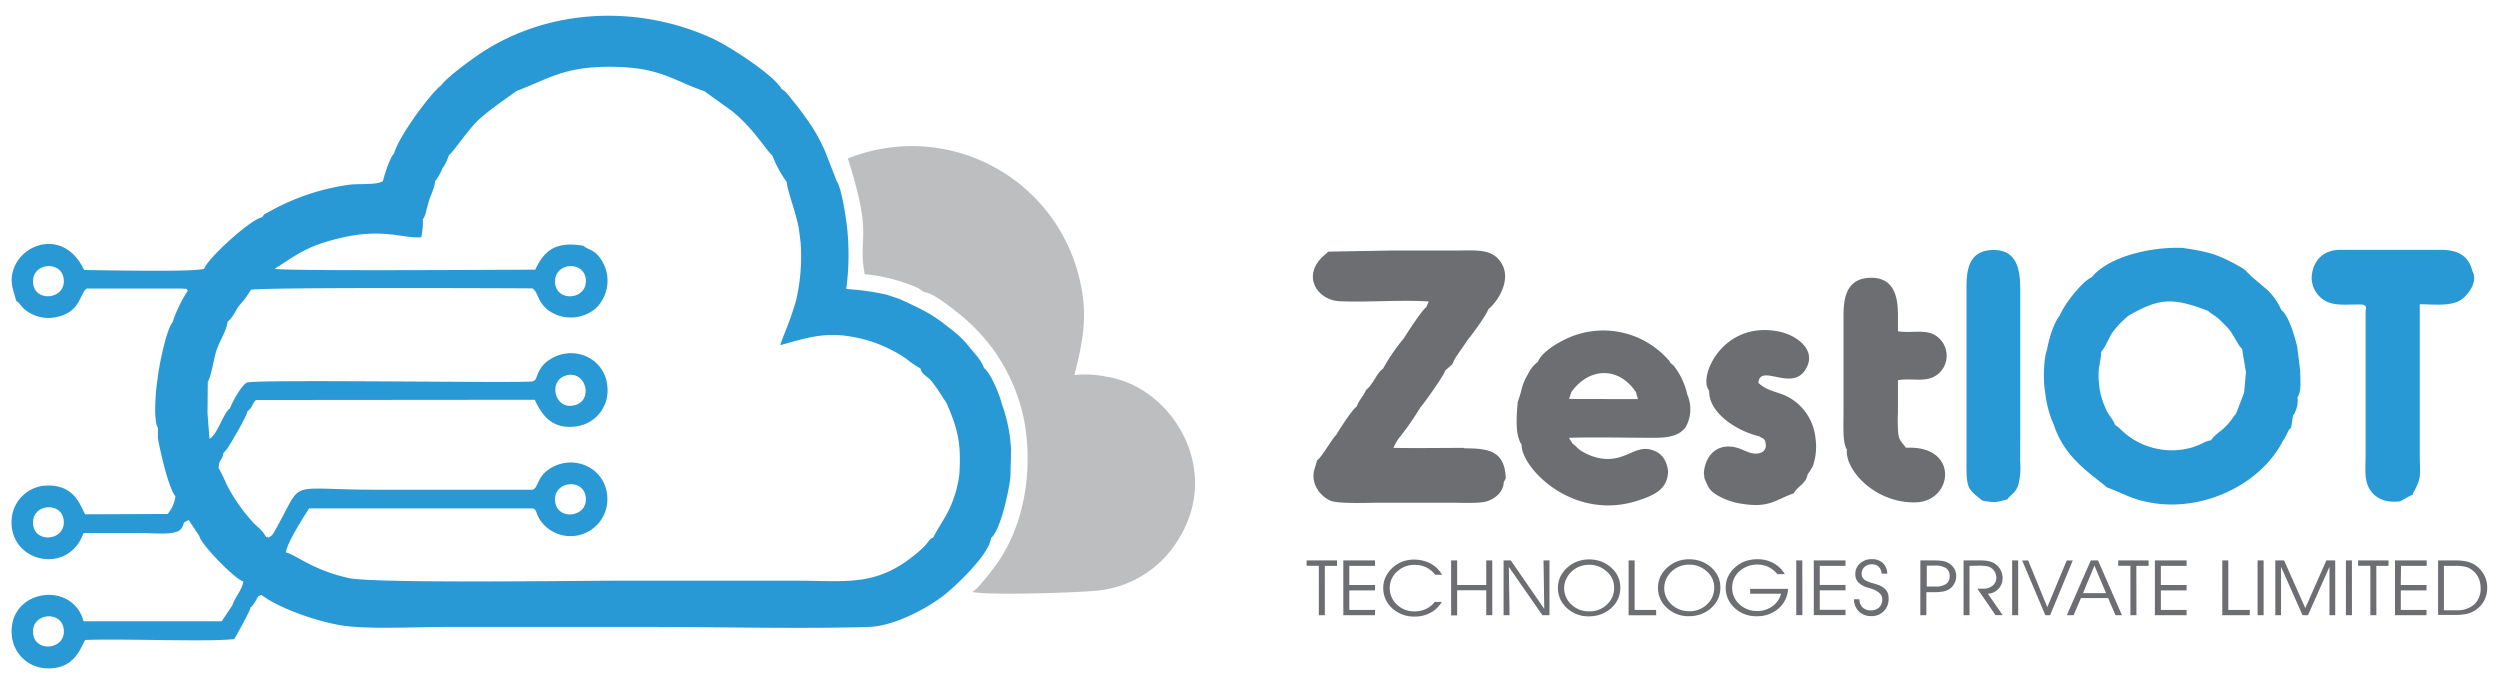 <?xml version="1.0" encoding="UTF-8"?>
<svg xmlns="http://www.w3.org/2000/svg" id="Layer_1" data-name="Layer 1" viewBox="0 0 521.92 141.72">
  <defs>
    <style>.cls-1{fill:#bcbec0;}.cls-1,.cls-2,.cls-5{fill-rule:evenodd;}.cls-2,.cls-3{fill:#2899d5;}.cls-4,.cls-5{fill:#6d6e71;}</style>
  </defs>
  <title>Artboard 1</title>
  <path class="cls-1" d="M193,61c1.83.1,5.9,3.48,7.19,4.49a37.92,37.92,0,0,1,13.62,22.28c1.83,10,.23,21.15-5.34,29.4-1.14,1.7-4.33,5.78-5.45,6.42,3.59.74,22.66.15,26.61-.35a22.29,22.29,0,0,0,16.6-11c8.89-14.6-1.79-31.51-15.14-33.58a21.79,21.79,0,0,0-6.79-.37c2.07-8.06,3-13.62.53-22.07A35.93,35.93,0,0,0,177,33.09c5.39,16.78,2,16.08,3.53,24.16a35.28,35.28,0,0,1,9.65,2.28c.48.19.93.36,1.36.55Z"></path>
  <path class="cls-2" d="M209.08,84.06c-.57-2.11-2.37-6.35-3.66-7.23-.62-1.8-2.23-3.33-3.26-4.64A21.62,21.62,0,0,0,198,68.32c-3.47-2.84-5.63-3.77-10.11-5.87l-2.71-.91a52.14,52.14,0,0,0-8.51-1.2,53.38,53.38,0,0,0,.25-12.06c-.21-2.37-1.2-9-2.24-10.46l-2.22-5.72a35,35,0,0,0-4.06-7.28c-.79-1.11-1.65-2.3-2.48-3.29-1-1.21-1.71-2.39-2.73-2.93-1.5-2.82-10.79-8.9-14.51-10.6-16-7.3-35.25-6.23-49.61,4-2,1.41-5.92,4.34-7,5.84-2,1.46-8.68,10.31-9.82,14.23-.78.69-2,4.36-2.3,5.74-1.24.85-4.95.5-6.91.74a47.39,47.39,0,0,0-17,5.73c-1,.61-.63.11-1.31,1.07-2.59.52-11.55,8.79-12.1,10.77-2.37.71-20.88.28-25.06.25C13.6,48,5.11,50.51,3,55.76c-1.16,2.88-.28,4.48.36,7,1,.66,1.1,1.68,3.15,2.73a7.74,7.74,0,0,0,5.06.75c5.36-1,5-5,6.55-6l19.9,0c1.43.17.58-.15,1.2.43A28.16,28.16,0,0,0,36,67.35c-1.21,1.21-2.91,9.4-3.12,11.87-.36,2-.91,8.67.09,10.09l0,2.18c.45,2.71,2.3,10.65,3.65,12.11A7.2,7.2,0,0,1,35,107.3l-17.21.07c-.92-1.4-2-6.21-8-6a7.55,7.55,0,0,0-7.36,7.06c-.59,9.06,11.92,11.73,15,2.85,4.06,0,8.12,0,12.18,0,2.51,0,7,.55,8.14-.81,1-1.2,0-1.22,1.66-1.89l2.21,3.34c.35,1.79,7.56,9.11,9.19,9.47-.35,1.9-1.63,3.07-2.32,5l-2.2,3.31H17.45c-2.35-8.64-15.7-6.66-15,2.78a7.53,7.53,0,0,0,7.35,7.05c6,.2,7.1-4.65,8-5.92,7.17-.33,26.56.46,31.11-.21.6-1,3.33-5.86,3.41-6.61a1.67,1.67,0,0,0,.54-.55,6.3,6.3,0,0,0,.52-.82c.62-1,.35-.95,1.2-1.2,3.72,2.73,10.83,5.27,16.21,6.26s15.7.41,21.71.41h44.25c14.68,0,30,.42,44.59,0,5.43-.16,12.34-4,15.6-6.52,2.6-2,9.68-8.75,9.93-12,2.16-1.88,3.86-10.52,4.08-12.86l.13-5.61a32.6,32.6,0,0,0-2-9.77M6.94,59.34c-.67-4.43,5.77-5.15,6.34-1.23.64,4.35-5.76,5.09-6.34,1.23m0,50.35c-.67-4.43,5.77-5.15,6.34-1.23.64,4.35-5.76,5.1-6.34,1.23m0,22.77c-.67-4.43,5.77-5.16,6.35-1.23.64,4.35-5.77,5.09-6.35,1.23M200.3,99.1l-.08.39a24.14,24.14,0,0,1-2.05,6.82c-1.14,2.32-2.28,3.82-3.36,5.94-.82.2-.94,1-2.26,2.23-9,8.19-15.18,6.75-26.28,6.75H128.75c-7.37,0-50.63.61-55.92-.55-7.58-1.65-11.17-4.95-13.14-5.35.17-1.91,3.61-7.25,4.84-9.2h46.58c1,.22.63.72,1.56,2.31a7.69,7.69,0,0,0,14.13-4.21c0-6.73-7.53-9.91-12.65-5.93-2,1.58-1.87,3.72-3,3.94q-16.19,0-32.39,0c-19.23,0-15.28-2.36-20.9,7.71-.85,1.53-.88,1.77-1.87,2.33-.16-.46.12-.09-.43-.16-1-1.76-1.66-1.85-2.91-3.27a35.87,35.87,0,0,1-5.05-7.15c-.55-1.08-1.38-3.12-1.94-3.9,0-2.1.81-1.56.93-3.12l.84-1c.82-1.22,4.12-6.82,4.24-7.84,1.2-.92.76-1.26,1.76-2.33l58.21-.05c1.55,3.32,3.69,6.26,8.71,5.55a7.54,7.54,0,0,0,6.48-7.92c-.23-6.37-7.32-9.48-12.46-5.75a5.3,5.3,0,0,0-1.66,1.86c-.88,1.49-.61,2.17-1.56,2.42-1.57.41-58.09-.47-59.6.25-1.12.54-3,3.95-3.55,5.39-1.36.91-2.71,5.69-4.27,6.33l-.41-5.36.06-6.51c.67-.94,1.31-5.07,1.8-6.55.62-1.88,2.22-4.33,2.32-6,1.07-.77,1.64-2.29,2.44-3.38a18.7,18.7,0,0,0,2.43-3.28c1.74-.58,58.71-.32,58.78-.3,1.47.87.9,3.81,5.08,5.53a8.12,8.12,0,0,0,8.1-1.32,8,8,0,0,0,.49-11.12c-1.07-1.17-1.85-1.1-3.08-2-5.85-1-8.15,1.1-10,5-5.81,0-53.15.34-54.37-.2,4.81-3.08,6.7-4.68,13.21-6.3,9.26-2.3,13.32,0,17.36-.26a14.83,14.83,0,0,0,.34-3.74A4.84,4.84,0,0,0,89,43.94c.19-.73.35-1.36.55-2,.41-1.36,1.23-2.75,1.27-4.09a10.63,10.63,0,0,0,1.55-2.72,8.38,8.38,0,0,0,1.32-2.72c.95-.63,4-5.36,6.37-7.53,2.57-2.32,7.59-5.7,7.78-5.89,6.8-2.55,9.66-5,19.33-5.05,10.64,0,13.16,2.82,19.88,5.1l5.74,4.13c4.5,3.6,7.2,8.26,8.47,9.32a23.34,23.34,0,0,0,3,5.53c0,1.58,2.22,7.11,2.59,10.29l.28,2.22a39.81,39.81,0,0,1-1,12.44c-1.68,5.45-1.93,5.29-3.25,9.09,5.54-1.48,9.4-3,16.23-1.52a28.29,28.29,0,0,1,7.1,2.57,26.48,26.48,0,0,1,3,1.8,19,19,0,0,0,2.94,2c.29,1,.64,1.14,1.34,1.75A6.15,6.15,0,0,1,195,80.28c1,1.3,1.62,2.42,2.59,3.83,2.31,5.31,3.14,8.31,2.68,15m-78,4.54c.64,4.35-5.77,5.1-6.35,1.23-.67-4.43,5.77-5.16,6.35-1.23m-4.23-25.22c4.17-1.34,5.9,4.9,2.17,6.1-4.32,1.39-5.92-4.89-2.17-6.1m4.23-20.32c.64,4.36-5.77,5.1-6.35,1.23-.66-4.43,5.77-5.15,6.35-1.23"></path>
  <path class="cls-3" d="M421.76,92.18V60.72c0-3.57-.21-8.66-5.77-8.53s-5.45,5.27-5.45,8.53v35.7c0,5.43.07,5.54,3.36,8.11,2.85.45,2.57.38,5.19-.28.61-1,1.62-1.15,2.27-3a14.94,14.94,0,0,0,.39-4.87Z"></path>
  <path class="cls-3" d="M480.23,77.6l-.64-5.16c-.53-2.31-1.83-6.64-3.33-7.73a12.79,12.79,0,0,0-2.83-4.11l-3.52-3-1.2-1.22a11.23,11.23,0,0,0-1.6-1c-4.49-2.43-6.09-2.81-11.36-3.61-5.55-.3-14.32,1.29-18.51,5.48l-.35.4c0-.06-.12.14-.17.21-1.86.78-5.57,5.3-6.71,8-1.26,1.59-2.22,4.7-2.66,7.13-.77,2-.81,6.91-.35,9.16a21.84,21.84,0,0,0,1.75,6.47c2,6.06,6,9.1,10.49,12.6.36.28.37.27.47.47,3.73,1.34,5.35,2.69,10.17,3.39,10.54,1.51,22.21-4.08,26.79-13.17a8,8,0,0,0,.71-1.22c.47-.88.27-.78.93-1.42l.41-2.58c.36-.43,0,.28.42-.65a4.37,4.37,0,0,0,.35-1,5,5,0,0,0,.15-2.12c.85-1.05.59-3.78.57-5.3m-11.7,4.32-1.69,4.41-.5.61c-.26.36-.29.45-.52.75a14,14,0,0,1-1.36,1.53c-.83.83-2.13,1.53-2.84,2.68-1.43.16-2.23,1.18-5.18,1.79a15.36,15.36,0,0,1-11.16-2.05c-2.42-1.58-2.54-2.28-3.68-2.9-.43-1.2-1.13-1.74-1.83-3.13a18.52,18.52,0,0,1-1.24-3.51,19.22,19.22,0,0,1-.38-4.48c.07-1.59.57-2.85.51-4.18.91-.93,1.63-3,2.4-4.09a20,20,0,0,1,3.31-3.46c6.47-3.72,9.25-3.84,16.64-1,.53.52,1.33.92,1.95,1.43s1.37,1.34,1.95,1.9c1.34,1.3,2.18,3.72,3.18,4.57l.81,4.89Z"></path>
  <path class="cls-3" d="M516.19,56.71c-.77-3.23-2.91-4.53-6.56-4.55l-21.51,0c-3.32.22-5.3,2.39-5.52,5.68A5.59,5.59,0,0,0,485.82,63c2.09.95,5,.46,7.45.59,1,.41.58.43.59,2V95.19c0,2.72-.37,5.17,1,7.17,1.17,1.73,3.2,2.66,6.2,2.31.3-.16,2-1.14,2.65-1.42.14-.66-.14.1.34-.78,1.6-3,1.11-3.43,1.12-7.65V63.52c2.74,0,6.29.47,8.46-.83,1.34-.8,3.76-3.62,2.6-6"></path>
  <path class="cls-4" d="M305.68,93.5c-4.89,0-9.89.09-14.77,0a10.33,10.33,0,0,1,1.12-2,58.78,58.78,0,0,0,4.49-6.43c.77-.86,4.94-6.68,5.19-7.71L303.24,76c.3-1.17,2.33-3.67,3.17-5.06.78-.86,4.05-5.38,4.29-6.37,1.74-1.36,4.81-5.77,2.93-9.31s-5.48-2.95-10.19-2.95H290l-12.73.22a3,3,0,0,1-.56.54c-5.26,4.34-1.76,9.62,3,9.82,6.06.25,12.54-.34,18.57.05l-.55,1.23c-.78.45-3.89,5.21-4.61,6.4A40.51,40.51,0,0,0,288.72,77c-1.17.65-2.13,3.38-3.48,4.35-.71,1.51-1.51,2.13-2,3.53-.78.4-3.47,4.53-4.26,5.88-1,1-3.1,4.79-4,5.31l-.44,1.5c-1.21,3.23,1.13,6.14,3.33,7,1.78.65,7.89.38,10.21.38h15.07c1.9,0,5.52.19,7.13-.25,1.84-.51,3.64-2.09,3.64-4l.44-.85c-.23-5.64-3.37-6.26-8.65-6.25"></path>
  <path class="cls-4" d="M349.17,76.17a1.94,1.94,0,0,0-.44-.41c-.45-.83.06-.07-.6-.82a18.1,18.1,0,0,0-21.57-4c-2.16,1.08-4.76,2.76-5.51,4.62A6.43,6.43,0,0,0,319,78.11a11.25,11.25,0,0,0-1.46,3.68L316.85,84c-.19,2.08-.51,5.69.3,7.8.43,1.14.22.53.5.9-.21,4.82,10.61,16.24,24.27,11.81,3.34-1.08,6.31-2.33,6.32-6.25-.37-2.37-1.37-3.71-3.41-4.34-3.79-1.18-5.92,3.27-12,1.46a11.69,11.69,0,0,1-2.64-1.2c-.93-.59-1.16-1.07-1.9-1.57-.3-.51-.45-.69-.74-1.21,5.81-.17,11.8,0,17.64,0,2.74,0,5.26-.23,6.73-2.24a7.61,7.61,0,0,0,.34-6.75,14.93,14.93,0,0,0-3-6.26m-21.7,7.14.47-1.41c3.69-5.2,9.88-5.44,13.51,0l.4,1.44Z"></path>
  <path class="cls-4" d="M402.69,79.05a4.89,4.89,0,0,0,3.48-3.3,5,5,0,0,0-2.34-5.86c-2.05-1.15-5.15-.29-7.6-.74v-2c0-3.08.35-9.39-5.91-9.15-5.78.21-5.46,6-5.45,9.15V86.21c0,1.61-.17,5.3.34,6.82.33,1,.13.4.37.76-.52,4.18,5.76,11.3,14.37,11.09,7.82-.19,9.19-12-2.06-11.4-.64-1-1.37-1.35-1.59-2.87a34.45,34.45,0,0,1-.07-4.41V79.37c2.1-.39,4.34.16,6.45-.31"></path>
  <path class="cls-4" d="M374.8,83.85c-2.89-2.29-5.33-1.7-7.7-3.91.31-4.16,6.83,1.8,9.75-2.66,2.72-4.15-1.81-7.24-5.16-8-12-2.65-17.31,9.53-14.87,12.27-.13,4.73,5.87,8.46,10.43,9.53.83.58,1.23.37,1.37,1.61a1.6,1.6,0,0,1-1.14,1.87c-1.7.57-3.39-.69-4.87-1.09-4.16-1.11-6.54,1.63-6.9,5.15l.13,1.26c.84,1.93,1,2.53,2.84,3.61a14.2,14.2,0,0,0,5,1.69c5.77.89,6.85-.8,10.82-2.2.53-1.26,2.57-2,2.86-3.89l1.06-1.66a12.29,12.29,0,0,0,.62-5.73,11.07,11.07,0,0,0-4.27-7.88"></path>
  <path class="cls-5" d="M276.59,128.44h-1.26V118.12h-2.55V117h6.35v1.13h-2.55Zm5.1-6.31h5.37v1.13h-5.37v4.07h5.37v1.11h-6.62V117h6.62v1.13h-5.37ZM299.63,120a5.47,5.47,0,0,0-1.92-1.57,5.57,5.57,0,0,0-2.42-.5,5.14,5.14,0,0,0-3.64,1.42,4.46,4.46,0,0,0-1.51,3.37,4.62,4.62,0,0,0,1.5,3.5,5.11,5.11,0,0,0,3.65,1.42,5.63,5.63,0,0,0,2.39-.5,5.17,5.17,0,0,0,1.86-1.48H301a6.09,6.09,0,0,1-2.35,2.26,6.83,6.83,0,0,1-3.3.8,6.7,6.7,0,0,1-4.69-1.72,5.58,5.58,0,0,1-1.88-4.3,5.29,5.29,0,0,1,.51-2.28,6,6,0,0,1,1.49-1.94,6.31,6.31,0,0,1,2-1.24,7.43,7.43,0,0,1,5.88.41,6.16,6.16,0,0,1,2.41,2.35Zm4.58,8.48h-1.26V117h1.26v5.13h6.07V117h1.26v11.44h-1.26v-5.21H304.2Zm18.18-1.37L322.24,117h1.24v11.44H322l-7-10.09.14,10.09h-1.24V117h1.51Zm4.16-4.4a4.6,4.6,0,0,0,1.52,3.51,5.29,5.29,0,0,0,3.74,1.41,5.12,5.12,0,0,0,3.67-1.43,4.67,4.67,0,0,0,1.5-3.52,4.39,4.39,0,0,0-1.54-3.36,5.3,5.3,0,0,0-3.72-1.41,5.42,5.42,0,0,0-1.7.27,5.23,5.23,0,0,0-1.51.8,5,5,0,0,0-1.43,1.69,4.37,4.37,0,0,0-.52,2m-1.31,0a5.29,5.29,0,0,1,.51-2.28,6,6,0,0,1,1.49-1.94,6.58,6.58,0,0,1,2.06-1.24,7,7,0,0,1,2.44-.42,7.12,7.12,0,0,1,2.48.42,6.55,6.55,0,0,1,2.09,1.25,5.78,5.78,0,0,1,1.46,1.91,5.4,5.4,0,0,1,.49,2.29,5.77,5.77,0,0,1-.42,2.23,5.58,5.58,0,0,1-1.26,1.85,6.56,6.56,0,0,1-2.2,1.44,7.15,7.15,0,0,1-2.66.49,6.53,6.53,0,0,1-4.62-1.73,5.61,5.61,0,0,1-1.87-4.28m20.52,5.79H340V117h1.26v10.33h4.49Zm1.68-5.77a4.6,4.6,0,0,0,1.52,3.51,5.29,5.29,0,0,0,3.74,1.41,5.12,5.12,0,0,0,3.67-1.43,4.68,4.68,0,0,0,1.5-3.52,4.39,4.39,0,0,0-1.54-3.36,5.3,5.3,0,0,0-3.72-1.41,5.42,5.42,0,0,0-1.7.27,5.23,5.23,0,0,0-1.51.8,5,5,0,0,0-1.43,1.69,4.37,4.37,0,0,0-.52,2m-1.31,0a5.28,5.28,0,0,1,.51-2.28,6,6,0,0,1,1.49-1.94,6.57,6.57,0,0,1,2.06-1.24,7,7,0,0,1,2.44-.42,7.12,7.12,0,0,1,2.48.42,6.55,6.55,0,0,1,2.09,1.25,5.78,5.78,0,0,1,1.46,1.91,5.4,5.4,0,0,1,.49,2.29,5.78,5.78,0,0,1-.42,2.23,5.58,5.58,0,0,1-1.26,1.85,6.56,6.56,0,0,1-2.2,1.44,7.15,7.15,0,0,1-2.66.49,6.53,6.53,0,0,1-4.62-1.73,5.61,5.61,0,0,1-1.87-4.28m19.23.3h7.93a5.7,5.7,0,0,1-2,4.11,6.68,6.68,0,0,1-4.54,1.61,6.54,6.54,0,0,1-4.62-1.73,5.62,5.62,0,0,1-1.86-4.29,5.29,5.29,0,0,1,.51-2.28,6,6,0,0,1,1.49-1.94,6.36,6.36,0,0,1,2.09-1.25,7.61,7.61,0,0,1,2.55-.41,6.82,6.82,0,0,1,3.33.81,6.16,6.16,0,0,1,2.37,2.3h-1.54a6.09,6.09,0,0,0-1.93-1.52,5.63,5.63,0,0,0-6,.92,4.46,4.46,0,0,0-1.52,3.39,4.6,4.6,0,0,0,1.52,3.51,5.3,5.3,0,0,0,3.74,1.4,5.22,5.22,0,0,0,3.14-1,4.58,4.58,0,0,0,1.81-2.61h-6.44Zm10.92,5.49H375V117h1.26Zm3.63-6.31h5.37v1.13h-5.37v4.07h5.37v1.11h-6.62V117h6.62v1.13h-5.37Zm7.07,3h1.2a2.39,2.39,0,0,0,.67,1.69,2.29,2.29,0,0,0,1.68.63,2.46,2.46,0,0,0,1.77-.62,2.23,2.23,0,0,0,.66-1.69q0-1.56-2.69-2.35l-.32-.09a4.59,4.59,0,0,1-2-1.1,2.45,2.45,0,0,1-.62-1.73,2.9,2.9,0,0,1,1-2.24,3.48,3.48,0,0,1,2.46-.87,3.2,3.2,0,0,1,2.28.79,3.23,3.23,0,0,1,.94,2.23h-1.18a2.24,2.24,0,0,0-.62-1.44,2,2,0,0,0-1.41-.51,2.2,2.2,0,0,0-1.55.55,1.84,1.84,0,0,0-.6,1.41,1.59,1.59,0,0,0,.18.78,1.77,1.77,0,0,0,.57.59,6.41,6.41,0,0,0,1.54.6l1,.31a3.92,3.92,0,0,1,1.79,1.11,2.7,2.7,0,0,1,.55,1.76,3.49,3.49,0,0,1-3.7,3.7,3.45,3.45,0,0,1-2.53-1,3.49,3.49,0,0,1-1-2.53m15.2-7v4.36H404a4,4,0,0,0,2.28-.53,1.87,1.87,0,0,0,.74-1.63,1.92,1.92,0,0,0-.74-1.68,4.16,4.16,0,0,0-2.38-.53ZM400.91,117h2.71a12.68,12.68,0,0,1,1.87.11,3.69,3.69,0,0,1,1.16.35,3.33,3.33,0,0,1,1.29,1.18,3,3,0,0,1,.45,1.64,3.24,3.24,0,0,1-.41,1.6,3.06,3.06,0,0,1-1.13,1.17,3.73,3.73,0,0,1-1.21.44,9.71,9.71,0,0,1-1.8.14h-1.68v4.81h-1.26Zm10.26,1.13v10.31h-1.24V117h3.43a8.71,8.71,0,0,1,1.82.15,3.89,3.89,0,0,1,1.25.51,3.54,3.54,0,0,1,1.65,3,3.25,3.25,0,0,1-.88,2.29,3.16,3.16,0,0,1-2.2,1l3.09,4.47H416.6l-3.79-5.52H414a3,3,0,0,0,2-.64,2,2,0,0,0,.76-1.63,2.53,2.53,0,0,0-.23-1.1,2.42,2.42,0,0,0-.69-.86,2.28,2.28,0,0,0-.91-.44,9.3,9.3,0,0,0-1.89-.13Zm10.16,10.31h-1.26V117h1.26Zm.83-11.44h1.25l4,9.75,4.06-9.75h1.26L428,128.44h-1Zm10.74,11.44,1.53-3.59h5.68l1.53,3.59H443L438,117h-1.51l-5,11.44Zm6.77-4.62h-4.8l2.38-5.74Zm6.35,4.62h-1.26V118.12h-2.55V117h6.35v1.13H446Zm5.1-6.31h5.37v1.13h-5.37v4.07h5.37v1.11h-6.62V117h6.62v1.13h-5.37Zm18.56,6.31h-5.74V117h1.26v10.33h4.49Zm2.89,0h-1.26V117h1.26Zm2.44,0V117h1.84l4.42,9.95,4.4-9.95h1.85v11.44h-1.2V118.33l-4.49,10.11h-1.13l-4.49-10.11v10.11Zm16,0h-1.26V117H491Zm5.1,0h-1.26V118.12h-2.55V117h6.35v1.13h-2.55Zm5.1-6.31h5.37v1.13h-5.37v4.07h5.37v1.11H500V117h6.62v1.13h-5.37Zm9-4v9.27h2.6a5.29,5.29,0,0,0,3.75-1.23,4.51,4.51,0,0,0,1.31-3.47,4.84,4.84,0,0,0-.45-2.08,4.3,4.3,0,0,0-1.28-1.59,3.83,3.83,0,0,0-1.39-.69,9.09,9.09,0,0,0-2.24-.21ZM509,117h3.63a10,10,0,0,1,2.52.27,5,5,0,0,1,1.8.85,5.76,5.76,0,0,1,1.7,2,5.56,5.56,0,0,1,.6,2.55,5.78,5.78,0,0,1-.66,2.76,5.44,5.44,0,0,1-1.88,2,5.63,5.63,0,0,1-1.74.73,13.74,13.74,0,0,1-2.89.22H509Z"></path>
</svg>

